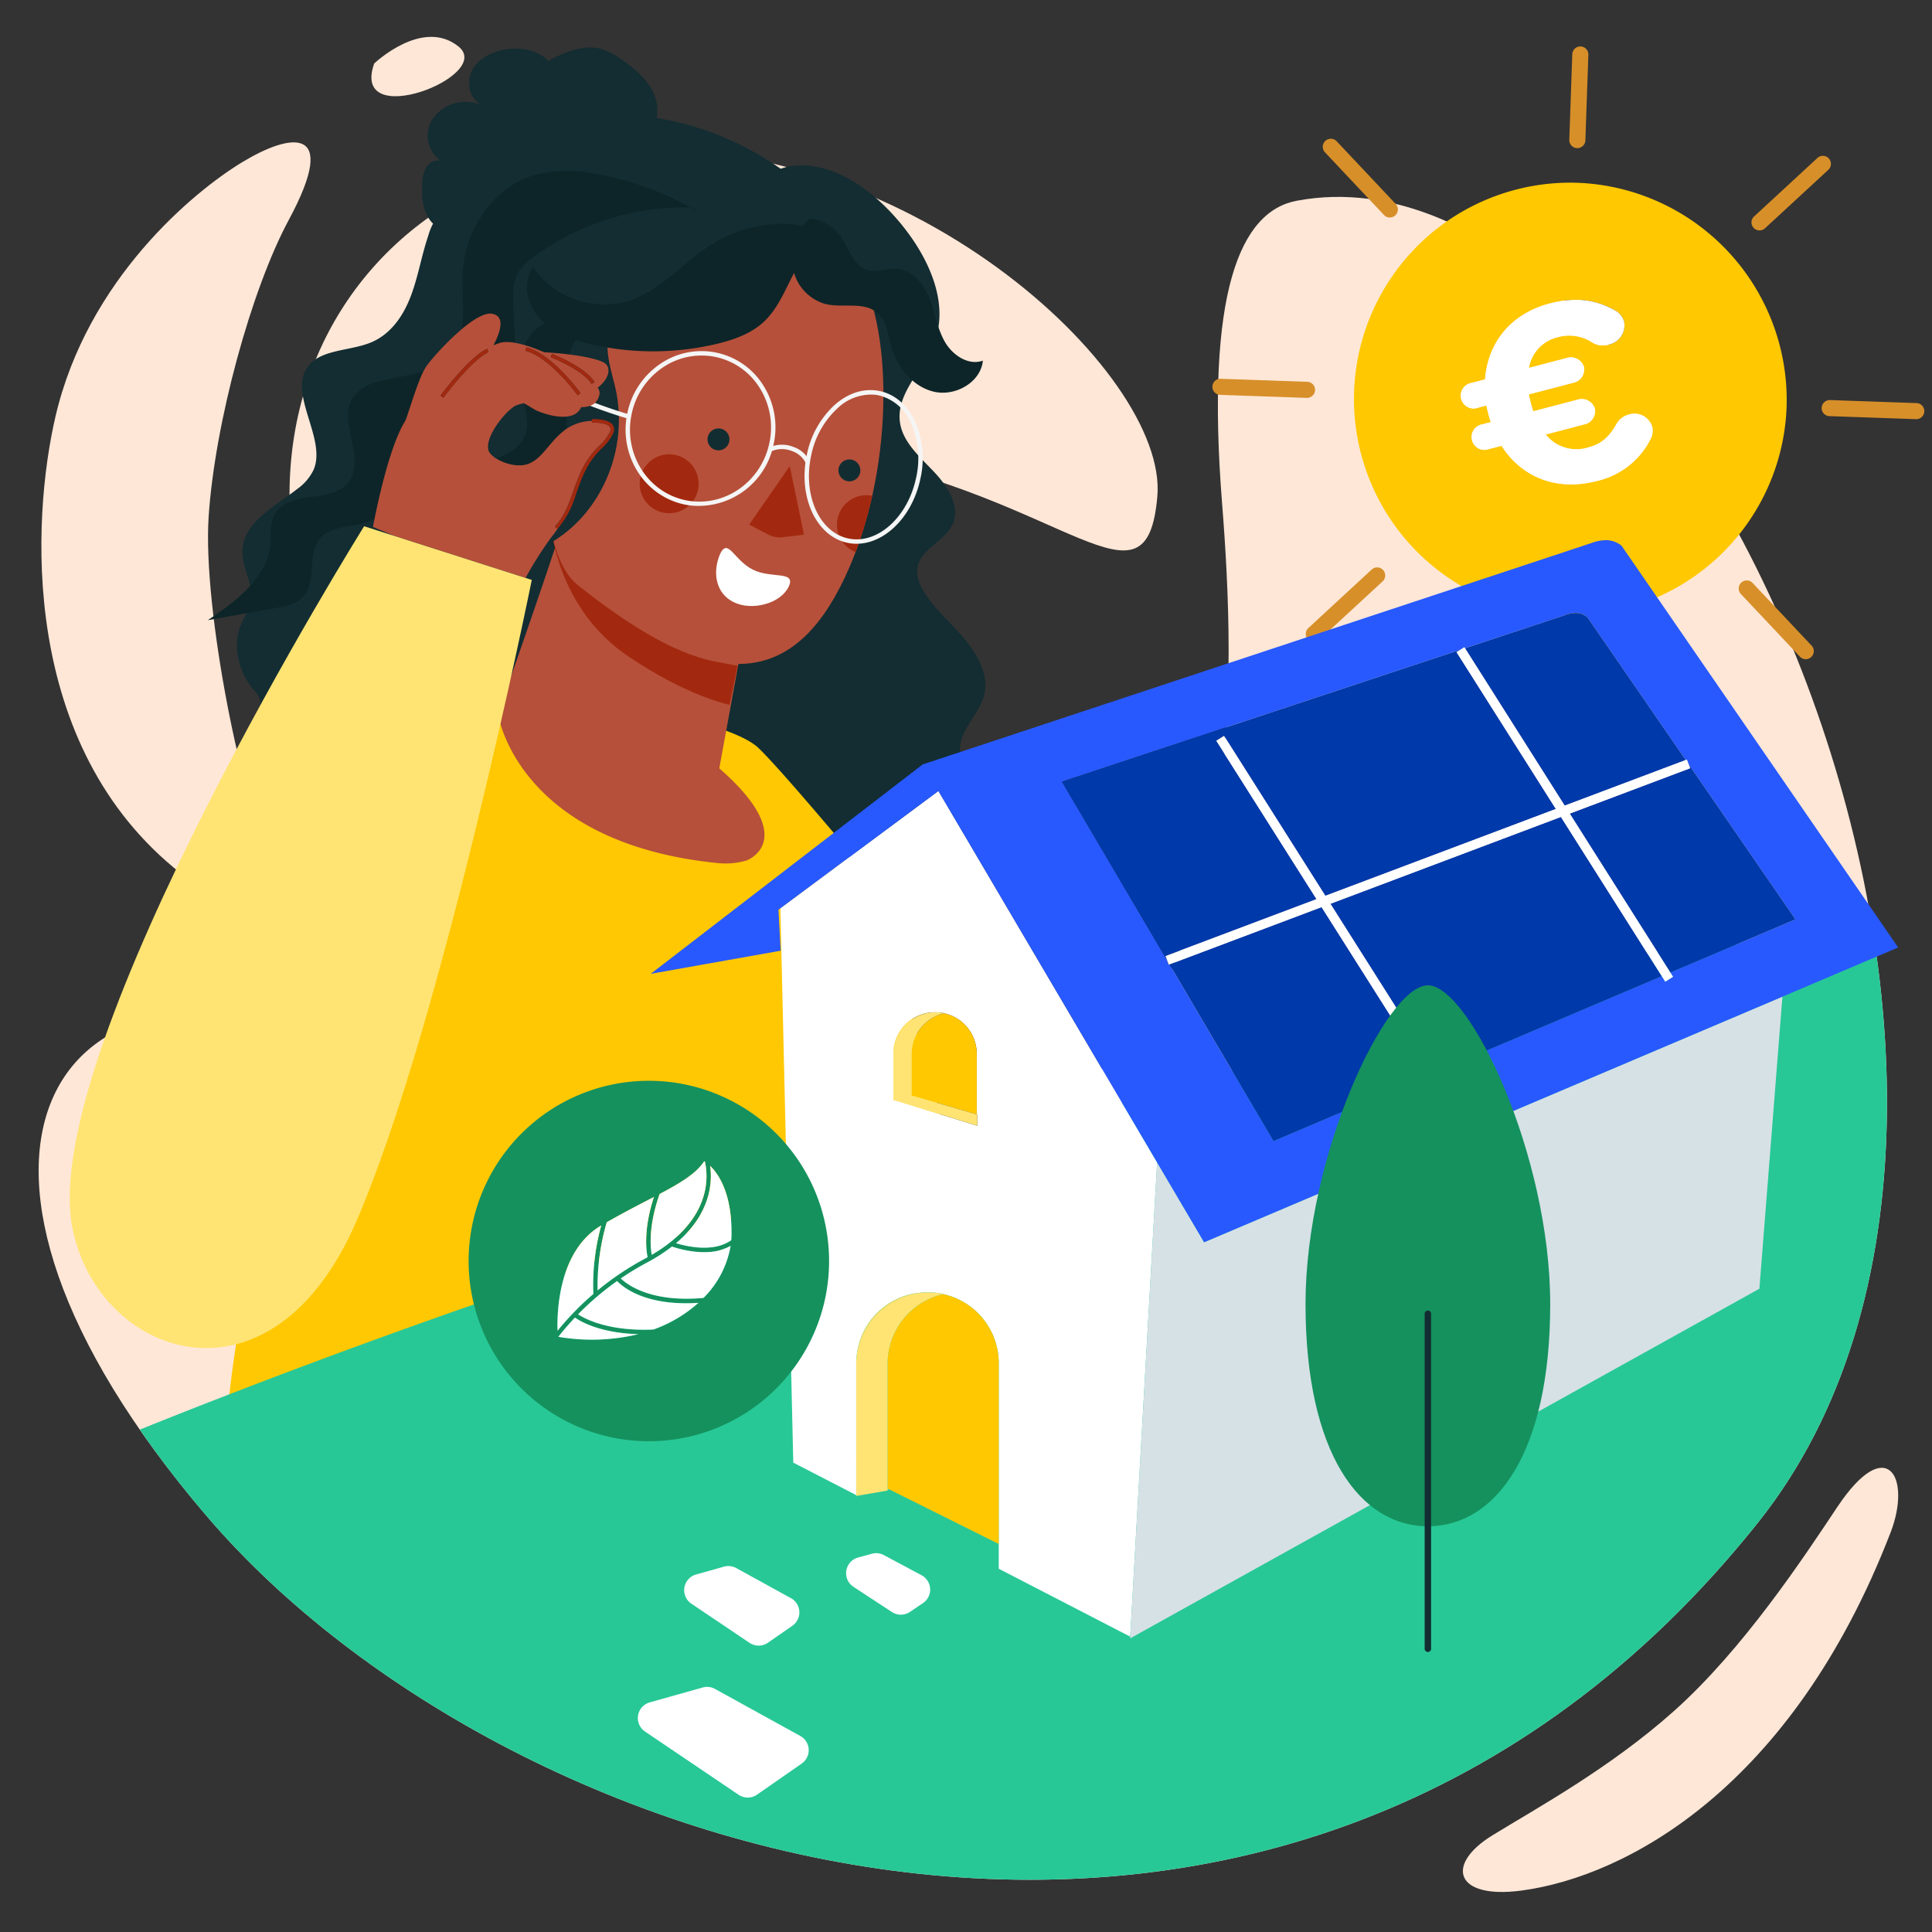 <?xml version="1.0" encoding="UTF-8"?>
<svg xmlns="http://www.w3.org/2000/svg" xmlns:xlink="http://www.w3.org/1999/xlink" id="Calque_1" data-name="Calque 1" viewBox="0 0 400 400">
  <rect x="0" y="0" width="400" height="400" fill="#333333" stroke="none"/>
  <defs>
    <style>.cls-1{fill:none;}.cls-2{fill:#ffe7d7;}.cls-3{fill:#132d32;}.cls-4{fill:#ffc802;}.cls-5{fill:#b6503a;}.cls-6{fill:#a2290f;}.cls-7{fill:#122d32;}.cls-8{fill:#fff;}.cls-9{clip-path:url(#clip-path);}.cls-10{fill:#0d2528;}.cls-11{fill:#f5f5f5;}.cls-12{fill:#ffe473;}.cls-13{fill:#27c896;}.cls-14{fill:#ffc800;}.cls-15{fill:#d78f29;}.cls-16{fill:#d6e1e6;}.cls-17{fill:#2859ff;}.cls-18{fill:#0039a9;}.cls-19{fill:#15915e;}.cls-20{clip-path:url(#clip-path-2);}</style>
    <clipPath id="clip-path">
      <path class="cls-1" d="M115.818,62.174s-8.831,48.952,3.865,59.015c21.93,17.378,40.638,24.783,53.328,2.071,11.084-19.838,12.544-49.717,5.94-64.743-9.967-22.677-52.655-36.07-63.134,3.657"></path>
    </clipPath>
    <clipPath id="clip-path-2">
      <path class="cls-1" d="M570.512-567.441c11.754,2.2,18.932,18.966,15.461,62.76-2.752,34.716-5.049,98.623,33.373,123.671,53.454,34.849,95.317,7.56,149.948-12.979,59.161-22.242,89.845,25.163,26.977,98.8s-223.866,123.624-321.266,1.4c-72.048-90.41,16.069-288.552,95.507-273.649"></path>
    </clipPath>
  </defs>
  <title>maison-eco-economie</title>
  <path class="cls-2" d="M268.488,41.559c-11.754,2.2-18.932,18.966-15.461,62.76,2.752,34.716,5.049,98.623-33.373,123.671-53.454,34.849-95.317,7.56-149.948-12.979-59.161-22.242-89.845,25.163-26.977,98.8s223.866,123.624,321.266,1.4c72.048-90.41-16.069-288.552-95.507-273.649"></path>
  <path class="cls-2" d="M11.491,86.216c-4.9,21.053-7.676,68.256,26.062,94.692,8.83,6.918,26.744,9.692,18.525-3.77C50.488,167.981,41.9,126.3,43.2,106.906s8.781-46.882,16.6-61.4c10.66-19.8.274-17.953-9.691-11.905S18.117,57.767,11.491,86.216"></path>
  <path class="cls-2" d="M77.475,13.147s10-9.56,17.471-3.5-22.534,17.735-17.471,3.5"></path>
  <path class="cls-2" d="M128.867,152.941c-6.626-45,21.3-63.105,43.543-58.967,48.487,9.02,64.959,34.546,67.207,8.793S186.655,26.111,126.974,31.386c-64.368,5.69-94.187,78.619-35.5,142.763,23.191,25.345,43.685,21.544,37.39-21.208"></path>
  <path class="cls-2" d="M391.417,317.3c-20.418,52.889-54.769,71.25-76.45,74.127-13.7,1.818-15.854-5.364-5.982-11.438,8.987-5.529,24.3-13.869,37.584-25.731,14.358-12.818,26.783-31.674,33.8-42.209,10.312-15.489,15.458-6.163,11.051,5.251"></path>
  <path class="cls-3" d="M158.311,38.4c.431-2.467,3.273-3.789,5.935-4.065,8.188-.849,16.02,4.769,21.431,10.991,6.392,7.35,11.071,17.271,7.711,25.69-2.333,5.845-8.365,10.825-6.929,17.138.861,3.785,4.22,6.668,7.005,9.631s5.272,6.976,3.878,10.482c-1.47,3.695-6.739,5.29-7.409,9.225-.328,1.925.587,3.926,1.74,5.643,2.327,3.465,5.652,6.265,8.315,9.523s4.715,7.367,3.784,11.187c-1.089,4.465-6.06,8.02-4.788,12.586.421,1.511,1.493,2.814,2.221,4.235,2.572,5.02.327,11.186-4.251,14.25s-10.9,3.377-16.585,1.918-10.847-4.5-15.7-7.772c-7.137-4.808-19.9,1.891-25.5-4.467-1.726-1.959,2.534-16.24.026-17.135-4.655-1.661-9.286,1.707-14.158,1.728a4.707,4.707,0,0,1-2.841-.749,4.9,4.9,0,0,1-1.492-2.256c-3.722-9.529.089-19.752,5.288-28.1s11.894-16.069,14.515-25.539c3.3-11.936-.352-25.01-5.569-36.857-1-2.262-2.07-4.6-2-6.983a9.744,9.744,0,0,1,1.255-4.249c3.838-7.189,14.152-10.4,22.394-6.968"></path>
  <path class="cls-3" d="M176.473,49.506c-9.7-13.621-25.909-23.335-42.236-25.3-4.663-.562-10.063-.146-12.078,3.541-1.651,3.019-.38,7.212-1.947,10.279-2.115,4.14-8.21,4.42-13.365,3.776s-10.969-1.609-14.66,1.287a11.793,11.793,0,0,0-3.51,5.689c-1.4,4.1-2.089,8.486-3.624,12.528s-4.1,7.854-8.214,9.579c-4.423,1.853-10.576,1.367-13.2,5.158-3.918,5.66,3.942,14.727,1.327,21.14a10.332,10.332,0,0,1-3.41,4.04c-4.849,3.8-11.681,7.12-11.349,13.517.163,3.147,2.181,6.361,1.787,9.417-.246,1.909-1.407,3.473-2.12,5.216-1.7,4.158-.652,9.518,2.633,13.447a5.017,5.017,0,0,1,1.429,2.377,4.307,4.307,0,0,1-.649,2.129c-1.671,3.875,1.289,8.821,4.981,11.989a27.806,27.806,0,0,0,20.666,6.653c3.858-.451,8.007-1.761,11.609.326,2.02,1.17,3.356,3.166,4.825,4.944A32.11,32.11,0,0,0,118.3,182.7a5.177,5.177,0,0,0,3.227-.655c1.152-.856,1.289-2.479,1.351-3.949l.672-16.094c.135-3.236.363-6.706,2.528-8.964,1.969-2.054,5.144-2.676,7.655-4.136,6.316-3.672,7.54-11.981,6.871-19.493s-2.693-15.318-.88-22.332c1.839-7.115,7.347-12.349,11.965-17.929a108.2,108.2,0,0,0,12.9-20.2c3.256-6.421,6.189-13.221,11.542-18.082"></path>
  <path class="cls-4" d="M202.157,269.18c-.705,4.954-14.021,31.421-15.348,37.971-3.189,15.676-9.279,56.274-17.908,63.982-12.234,10.946-119.8-51.145-121.29-58.1-7.661-35.753,34.1-161.14,39.659-162.484,0,0,28.8-7.646,40.539-5.177,4.645.976,9.561,2.081,14.042,3.275.907.239,1.8.5,2.648.734,5.678,1.651,10.374,3.463,12.438,5.394,3.675,3.424,15.451,17.4,16.916,19.133a.018.018,0,0,0,.018.018c.091.109.127.164.127.164s.361.655.957,1.8c.145.273.307.564.451.855.7,1.382,1.642,3.255,2.725,5.473a7.353,7.353,0,0,1,.361.764c1.01,2.073,2.11,4.436,3.228,6.981C187.075,202.049,203.567,259.29,202.157,269.18Z"></path>
  <path class="cls-5" d="M102.892,148.277l34.2,21.694a7.2,7.2,0,0,0,10.736-4.9l5.608-30.636c-15.015-4.148-25.482-12.24-29.065-28.3a122.452,122.452,0,0,0-3.258-11.957C114.718,115.135,102.892,148.277,102.892,148.277Z"></path>
  <path class="cls-6" d="M120.747,104.052s6.789,30.065,31.978,33.784l-1.694,8.079s-8.659-1.694-21.031-10.072c-14.352-9.713-15.781-26.058-15.781-26.058"></path>
  <path class="cls-5" d="M115.818,62.174s-8.831,48.952,3.865,59.015c21.93,17.378,40.638,24.783,53.328,2.071,11.084-19.838,12.544-49.717,5.94-64.743-9.967-22.677-52.655-36.07-63.134,3.657"></path>
  <path class="cls-7" d="M150.951,91.536a2.267,2.267,0,1,1-1.633-2.761,2.269,2.269,0,0,1,1.633,2.761"></path>
  <path class="cls-7" d="M178.054,97.957a2.267,2.267,0,1,1-1.633-2.761,2.269,2.269,0,0,1,1.633,2.761"></path>
  <path class="cls-6" d="M136.1,105.745a6.1,6.1,0,1,1,8.036-3.15,6.1,6.1,0,0,1-8.036,3.15"></path>
  <path class="cls-8" d="M163.265,121.51c-1.652,3.418-7.475,5.039-11.339,3.173s-4.427-6.339-2.827-10.016c1.652-3.418,2.862,1.383,6.868,3.318C159.831,119.851,164.917,118.092,163.265,121.51Z"></path>
  <path class="cls-6" d="M163.512,96.5,155.1,108.619l3.964,2.058a5.05,5.05,0,0,0,2.763.573l4.642-.546Z"></path>
  <path class="cls-3" d="M172.255,44.719c-1.191,5.865-11.153,7.606-16.382,8.35s-10.88,9.168-16,10.772c-9.694,3.038-16.963,5.3-26.858,5.017a5.509,5.509,0,0,1-3.429-1.078,5.759,5.759,0,0,1-1.536-2.234c-1.325-3.157-.939-7.087.453-10.379a25.839,25.839,0,0,1,6.157-8.4A43.1,43.1,0,0,1,140.666,34.6a37.921,37.921,0,0,1,26.291,7.913"></path>
  <g class="cls-9">
    <path class="cls-6" d="M176.937,114.22a6.1,6.1,0,1,1,8.036-3.15,6.1,6.1,0,0,1-8.036,3.15"></path>
  </g>
  <path class="cls-10" d="M124.15,67.783c-3.607,3.281-3.549,8.683-2.687,13.5s2.314,9.838.8,14.325c-1.85,5.473-7.976,8.922-14.445,9.5a33.369,33.369,0,0,0-5.486.594c-1.746.46-3.375,1.543-3.718,3.154a5.42,5.42,0,0,0,.639,3.307c1.571,3.387,4.337,6.274,6.883,9.21a8.039,8.039,0,0,1,2.246,3.908,6.192,6.192,0,0,1-.823,3.39c-1.142,2.4-2.607,4.8-5.091,6.141-4.25,2.293-11.088,1.355-13.368,5.311-1.239,2.149-.483,4.884.275,7.36,1.618,5.286,2.905,11.576-1.124,15.219-3.308,2.991-9.358,3.2-11.686,6.879a5.958,5.958,0,0,0,.776,6.97c-3.145-3.616-3.552-8.822-.965-12.326,1.465-1.984,3.759-3.433,4.839-5.625,3.035-6.162-4.9-13.937-2.9-20.5,1.039-3.412,4.574-5.592,8.24-6.856,2.033-.7,4.443-1.448,4.966-3.357a5.083,5.083,0,0,0-.6-3.319c-1.817-4.006-4.777-7.6-6.7-11.577s-2.664-8.751-.051-12.014c2.79-3.484,8.274-4.07,13.137-4.776s10.308-2.352,11.558-6.574c.752-2.539-.266-5.328-.793-8.015a22.034,22.034,0,0,1-.308-6.493,11,11,0,0,1,2.2-6c2.65-3.194,8.274-3.989,12.421-1.755"></path>
  <path class="cls-3" d="M127.15,66.879c-2.744,3.929-.71,9.161.326,13.739a30.5,30.5,0,0,1-4.633,23.473,27.6,27.6,0,0,1-19.763,11.957c6.252-4.231,12.335-10.02,14.029-17.624.948-4.257.41-8.618.019-12.894s-.6-8.753.927-12.844,5.3-7.655,9.305-7.365"></path>
  <path class="cls-10" d="M174.665,48.518c-4.267-.1-7.712,3.492-9.815,7.206s-3.554,7.933-6.661,10.859c-2.671,2.515-6.277,3.777-9.846,4.625a57.155,57.155,0,0,1-26.07.05c-3.836-.895-7.742-2.292-10.431-5.171s-3.756-7.582-1.519-10.824a17.951,17.951,0,0,0,20.243,6.9c6.466-2.23,11.011-7.977,16.817-11.592a28.339,28.339,0,0,1,13.564-4.229c3.372-.16,7.109.466,9.273,3.057"></path>
  <path class="cls-10" d="M167.2,45.568a12.021,12.021,0,0,0-3.039,9.886,9.434,9.434,0,0,0,6.781,7.5c3.606.854,7.969-.6,10.744,1.862,1.865,1.652,2.147,4.391,2.812,6.792,1.211,4.373,4.429,8.445,8.845,9.489s9.712-1.918,10.153-6.434c-3,1.094-6.3-1.138-7.883-3.913s-2.031-6.037-3.209-9-3.526-5.885-6.711-6.1c-2.021-.138-4.081.847-6.031.3-3.052-.864-3.9-4.693-5.8-7.232a8.841,8.841,0,0,0-6.2-3.462"></path>
  <path class="cls-3" d="M130.977,31A9.024,9.024,0,0,0,135.99,21.5c-.709-4.037-4.091-7.03-7.5-9.305a13.717,13.717,0,0,0-4.43-2.159c-3.016-.694-6.128.455-8.952,1.723-.89.4-1.884.947-2.064,1.907s1.3,1.88,1.769,1.025c-1.3-3.73-6.034-5.1-9.937-4.5-2.863.444-5.784,1.823-7.139,4.383s-.411,6.358,2.34,7.266a11.37,11.37,0,0,0-2.776-.691,8.176,8.176,0,0,0-7.945,3.824,6.43,6.43,0,0,0,1.821,8.286,2.843,2.843,0,0,0-2.971,1.465,7.4,7.4,0,0,0-.8,3.426c-.188,3.4.413,7.46,3.459,8.977,2.834,1.411,6.189-.175,8.9-1.813.877-.53,1.737-1.923.8-2.339a2.7,2.7,0,0,0,1.247,3.176,7.882,7.882,0,0,0,3.571.907c2.878.262,5.867.511,8.582-.479s5.071-3.6,4.782-6.474c.662,1.493,2.686,1.654,4.315,1.544,2.982-.2,6.153-.628,8.421-2.575s3-5.922.717-7.849Z"></path>
  <path class="cls-10" d="M145.925,44.762a60.874,60.874,0,0,0-22.837-8.784,28.372,28.372,0,0,0-12.289.2c-8.9,2.506-14.826,11.832-15.066,21.075-.144,5.525,1.22,11.766-2.271,16.05-3.524,4.325-10,4.2-15.351,5.774a8.78,8.78,0,0,0-4.842,2.968c-3.572,5.008,2.678,12.971-1.122,17.809-1.782,2.269-4.992,2.676-7.855,3.036s-6.107,1.115-7.464,3.661c-.975,1.829-.659,4.041-.857,6.1-.67,7-7.094,11.835-12.946,15.743l13.856-2.468c2.206-.393,4.6-.888,6.046-2.6,2.685-3.164.641-8.575,3.28-11.778,2.12-2.573,6.028-2.351,9.236-3.257a12.592,12.592,0,0,0,8.787-13.144c-.241-2.051-.992-4.186-.25-6.114.764-1.985,2.917-3.1,5.008-3.488s4.252-.227,6.35-.574a13.529,13.529,0,0,0,10.377-8.809c1.631-4.8.4-10.053.538-15.125a9.87,9.87,0,0,1,1.015-4.6,10.754,10.754,0,0,1,3.121-3.174,52.636,52.636,0,0,1,32.9-10.294"></path>
  <path class="cls-5" d="M103.087,147.75s3.78,26.77,45.591,30.95a15.54,15.54,0,0,0,5.952-.564c3.508-1.574,8.2-7.044-6.015-19.329C130.484,143.134,103.087,147.75,103.087,147.75Z"></path>
  <path class="cls-11" d="M130.086,86.7l.216-.887a102.693,102.693,0,0,1-9.94-3.509l-.368.835A103.228,103.228,0,0,0,130.086,86.7Z"></path>
  <path class="cls-11" d="M141.664,104.437c-8.347-1.79-13.628-10.291-11.772-18.951h0A16.263,16.263,0,0,1,136.7,75.337a15.092,15.092,0,0,1,21.422,4.592,16.262,16.262,0,0,1,2.049,12.048,15.861,15.861,0,0,1-17.241,12.674Q142.3,104.572,141.664,104.437ZM137.21,76.094a15.355,15.355,0,0,0-6.425,9.584h0c-1.751,8.167,3.216,16.182,11.071,17.867s15.672-3.591,17.422-11.758a15.354,15.354,0,0,0-1.932-11.375,14.2,14.2,0,0,0-9.14-6.491q-.6-.129-1.2-.2A14.234,14.234,0,0,0,137.21,76.094Z"></path>
  <path class="cls-11" d="M175.428,112.376c-6.478-1.389-10.237-9.564-8.381-18.223h0a19.053,19.053,0,0,1,5.768-10.326c2.864-2.522,6.181-3.536,9.348-2.859s5.775,2.965,7.353,6.44a19.059,19.059,0,0,1,1.028,11.783c-1.784,8.32-8.112,14.106-14.351,13.316C175.938,112.474,175.682,112.43,175.428,112.376Zm-2.01-27.865a18.139,18.139,0,0,0-5.479,9.833h0c-1.751,8.168,1.695,15.856,7.68,17.14S187.9,107.167,189.652,99a18.142,18.142,0,0,0-.967-11.215,9.8,9.8,0,0,0-6.714-5.925q-.347-.074-.7-.119A10.013,10.013,0,0,0,173.418,84.511Z"></path>
  <path class="cls-11" d="M166.885,96l.846-.34a5.845,5.845,0,0,0-3.456-3.129,6.355,6.355,0,0,0-5.006.109l.411.814a5.431,5.431,0,0,1,4.273-.07A4.938,4.938,0,0,1,166.885,96Z"></path>
  <path class="cls-5" d="M114.883,109.012c2.018-2.236,2.753-4.316,3.683-6.949.436-1.234.93-2.633,1.617-4.2a18.038,18.038,0,0,1,3.985-5.647,9.1,9.1,0,0,0,2.138-2.848.977.977,0,0,0-.034-.977c-.608-.849-2.871-.933-3.692-.894l-.017-.359a9.876,9.876,0,0,0-5.387,1.716c-3.478,2.561-4.734,5.982-7.724,7.156s-7.594-.959-8.253-2.612c-1.117-2.805,3.8-8.765,5.752-9.5a8.646,8.646,0,0,1,1.541-.413c1.17.673,2.228,1.369,2.787,1.6,4.142,1.678,7.986,1.753,9.041-.78,2.042-.022,3.394-.688,3.815-2.746a1.815,1.815,0,0,0-.4-1.287c2.425-1.829,2.859-4.2,1.435-5.119-1.7-1.1-7.44-1.954-12.478-2.217-3.681-1.6-7.3-2.557-9.217-1.93-.435.143-.872.306-1.309.484,1.6-3.058,2.378-6.1-.328-6.536-3.582-.582-11.76,8.314-13.582,10.913-1.429,2.038-3.088,7.8-4.293,11.19-2.783,4.3-5.3,14.436-6.747,22.034l4.363,1.839,27.234,8.717a77.445,77.445,0,0,1,5.364-8.462c.481-.59.913-1.183,1.318-1.775-.025.028-.044.054-.069.082ZM100.9,72.231l.2.694c-.028.009-2.881.961-9.314,9.415l-.575-.437C97.864,73.165,100.783,72.265,100.9,72.231Zm13.38,1.036c.281.109,6.893,2.711,8.818,5.838l-.615.379c-1.8-2.921-8.4-5.518-8.465-5.544Zm5.9,8.138-.587.42c-.056-.079-5.718-7.919-10.813-9.2l.176-.7C114.307,73.27,119.942,81.073,120.18,81.4Z"></path>
  <path class="cls-6" d="M108.779,72.628c5.095,1.278,10.756,9.118,10.813,9.2l.587-.42c-.237-.332-5.872-8.135-11.224-9.477Z"></path>
  <path class="cls-6" d="M101.1,72.925l-.2-.694c-.121.034-3.04.934-9.689,9.672l.575.438C98.222,73.887,101.075,72.934,101.1,72.925Z"></path>
  <path class="cls-6" d="M122.487,79.484l.615-.379c-1.925-3.127-8.538-5.729-8.818-5.838l-.262.673C114.088,73.966,120.688,76.563,122.487,79.484Z"></path>
  <path class="cls-6" d="M126.858,87.974c-.945-1.318-3.972-1.211-4.314-1.194l.017.363.017.359c.821-.039,3.084.045,3.692.894a.977.977,0,0,1,.034.977,9.1,9.1,0,0,1-2.138,2.848,18.038,18.038,0,0,0-3.985,5.647c-.687,1.563-1.181,2.961-1.617,4.2-.93,2.633-1.664,4.713-3.683,6.949l.536.484c.025-.028.044-.055.069-.082a18.864,18.864,0,0,0,3.759-7.11c.432-1.222.921-2.607,1.6-4.145a17.188,17.188,0,0,1,3.844-5.437,9.611,9.611,0,0,0,2.29-3.085A1.664,1.664,0,0,0,126.858,87.974Z"></path>
  <path class="cls-12" d="M75.388,108.955S7.976,216.773,14.943,253.994c5,26.718,40.972,40.067,58.816-1.077S110.1,120.066,110.1,120.066l-1.3-.415-27.234-8.717Z"></path>
  <path class="cls-13" d="M363.994,315.209c25.059-31.446,30.738-75.924,24.15-119.937-26.477-1.656-55.238,1.521-87.26,12.379-23.876,8.1-56.562,16.984-95.754,28.453a90.336,90.336,0,0,1-26.346,7.83c-44.149,13.349-94.982,30-149.843,52.051a222.828,222.828,0,0,0,13.786,17.824C105.6,387.439,266.594,437.431,363.994,315.209Z"></path>
  <path class="cls-14" d="M326.263,37.833A44.8,44.8,0,1,0,369.9,84.182,45.02,45.02,0,0,0,326.263,37.833Zm15.552,52.9a16.539,16.539,0,0,1-11.14,8.835c-8.609,2.254-15.759-.92-19.8-7.274l-2.577.675a2.667,2.667,0,1,1-1.342-5.129l1.7-.444a14.781,14.781,0,0,1-.472-1.559c-.152-.583-.335-1.283-.429-1.882l-1.7.445a2.668,2.668,0,1,1-1.343-5.13l2.752-.721c.53-7.3,5.031-13.526,13.406-15.718,5.856-1.534,9.858-.588,13.518,1.443a3.813,3.813,0,0,1,1.858,2.317,4.07,4.07,0,0,1-3.2,4.76,4.2,4.2,0,0,1-3.292-.384,8.734,8.734,0,0,0-7.247-1.155,7.876,7.876,0,0,0-5.969,6.36l7.846-2.055a2.837,2.837,0,0,1,3.542,1.814,2.8,2.8,0,0,1-2.2,3.317l-9.194,2.407c.094.6.261,1.239.413,1.822a15.763,15.763,0,0,0,.5,1.675l9.194-2.407a2.837,2.837,0,0,1,3.542,1.814,2.8,2.8,0,0,1-2.2,3.316l-7.963,2.085a8.138,8.138,0,0,0,8.833,2.669c2.81-.736,4.352-2.26,5.809-4.822a4.136,4.136,0,0,1,2.607-1.99,3.844,3.844,0,0,1,4.781,2.485A3.744,3.744,0,0,1,341.815,90.732Z"></path>
  <path class="cls-15" d="M326.509,30.67a.208.208,0,0,1,.063,0,1.668,1.668,0,0,0,1.663-1.608l.62-17.725a1.666,1.666,0,0,0-3.331-.11l-.62,17.724A1.67,1.67,0,0,0,326.509,30.67Z"></path>
  <path class="cls-15" d="M322.882,134.536a1.685,1.685,0,0,0-1.722,1.607l-.62,17.725a1.67,1.67,0,0,0,1.609,1.718h.058a1.67,1.67,0,0,0,1.664-1.608l.619-17.716a1.666,1.666,0,0,0-1.608-1.727Z"></path>
  <path class="cls-15" d="M286.535,44.508a1.657,1.657,0,0,0,1.157.524h.058a1.667,1.667,0,0,0,1.213-2.809L276.746,29.251a1.666,1.666,0,0,0-2.425,2.287Z"></path>
  <path class="cls-15" d="M362.859,120.7a1.652,1.652,0,0,0-1.162-.526,1.667,1.667,0,0,0-1.267,2.808l12.215,12.971a1.657,1.657,0,0,0,1.157.524h.056a1.667,1.667,0,0,0,1.215-2.809Z"></path>
  <path class="cls-15" d="M270.516,82.378h.058a1.666,1.666,0,0,0,.058-3.332l-17.894-.625a1.62,1.62,0,0,0-1.2.45,1.666,1.666,0,0,0,1.081,2.881l17.893.625Z"></path>
  <path class="cls-15" d="M396.771,83.454l-17.894-.625a1.689,1.689,0,0,0-1.722,1.6,1.666,1.666,0,0,0,1.607,1.727l17.89.625h.063a1.666,1.666,0,0,0,.056-3.332Z"></path>
  <path class="cls-15" d="M283.971,117.942l-13.09,12.088a1.666,1.666,0,0,0,1.066,2.889h.065a1.664,1.664,0,0,0,1.13-.442l13.088-12.086a1.667,1.667,0,1,0-2.26-2.45Z"></path>
  <path class="cls-15" d="M364.228,47.707h.067a1.668,1.668,0,0,0,1.128-.442L378.511,35.18a1.667,1.667,0,1,0-2.26-2.45l-13.09,12.088a1.666,1.666,0,0,0,1.066,2.889Z"></path>
  <path class="cls-8" d="M337.274,85.817a4.136,4.136,0,0,0-2.607,1.99c-1.457,2.562-3,4.086-5.809,4.822a8.138,8.138,0,0,1-8.833-2.669l7.963-2.085a2.8,2.8,0,0,0,2.2-3.316,2.837,2.837,0,0,0-3.542-1.814l-9.194,2.407a15.763,15.763,0,0,1-.5-1.675c-.152-.583-.319-1.223-.413-1.822l9.194-2.407a2.8,2.8,0,0,0,2.2-3.317,2.837,2.837,0,0,0-3.542-1.814l-7.846,2.055a7.876,7.876,0,0,1,5.969-6.36,8.734,8.734,0,0,1,7.247,1.155,4.2,4.2,0,0,0,3.292.384,4.07,4.07,0,0,0,3.2-4.76,3.813,3.813,0,0,0-1.858-2.317c-3.66-2.031-7.663-2.977-13.518-1.443-8.375,2.193-12.877,8.417-13.406,15.718l-2.752.721a2.668,2.668,0,1,0,1.343,5.13l1.7-.445c.094.6.276,1.3.429,1.882a14.781,14.781,0,0,0,.472,1.559l-1.7.444a2.667,2.667,0,1,0,1.342,5.129l2.577-.675c4.042,6.354,11.192,9.528,19.8,7.274a16.539,16.539,0,0,0,11.14-8.835,3.744,3.744,0,0,0,.24-2.43A3.844,3.844,0,0,0,337.274,85.817Z"></path>
  <polygon class="cls-8" points="183.771 308.395 184.062 308.339 183.771 308.194 183.771 308.395"></polygon>
  <path class="cls-8" d="M239.571,240.67,194.29,163.757l-32.72,24.3,2.671,114.765,13.031,6.727V281.623h.017c0-.074.017-.145.022-.219a14.67,14.67,0,0,1,14.715-13.833c.029,0,.057,0,.085,0s.07-.005.106-.005a15.142,15.142,0,0,1,3.209.343c-.042.009-.083.023-.125.033A14.635,14.635,0,0,1,206.766,281.6h.012v38.069h0v5.12l27.2,14.05.082-1.111Zm-37.243-7.59L185.2,227.763l-.242.042V217.8h.012c0-.029.007-.057.008-.085a8.583,8.583,0,0,1,8.61-8.133l.051,0c.021,0,.041,0,.061,0a8.852,8.852,0,0,1,1.876.2c-.025.005-.049.014-.074.019a8.559,8.559,0,0,1,6.707,7.983h.017v12.941l.1.029Z"></path>
  <polygon class="cls-16" points="249.3 257.194 239.571 240.67 234.064 337.724 233.98 339.21 364.264 266.813 369.03 206.347 249.3 257.194"></polygon>
  <path class="cls-17" d="M239.571,240.67l9.729,16.525,119.73-50.847L393,196.167l-57.288-83.2a5.277,5.277,0,0,0-3.066-1.137,8.7,8.7,0,0,0-3.066.567L191.194,158.217l-.031-.053-56.43,43.453,26.889-4.78-.448-8.485.395-.293,32.72-24.3Zm62.808-106.149.8-.51.127.2,20.73-6.864a6.54,6.54,0,0,1,2.306-.427,3.968,3.968,0,0,1,2.306.855l20.367,29.579.221-.083.336.892,22.159,32.182-25.907,11,.558.882-1.609,1.02-.726-1.147-80.383,34.137-21.533-36.574-.155.058-.337-.894-21.777-36.99Z"></path>
  <path class="cls-14" d="M206.778,281.6h-.012A14.635,14.635,0,0,0,195.3,267.946a14.734,14.734,0,0,0-11.515,13.677h-.014v26.571l.291.145,22.716,11.325h0Z"></path>
  <path class="cls-14" d="M192.11,267.576c-.029,0-.057,0-.085,0A14.67,14.67,0,0,0,177.31,281.4,14.869,14.869,0,0,1,192.11,267.576Z"></path>
  <path class="cls-14" d="M177.271,282.165v0Z"></path>
  <path class="cls-12" d="M183.771,282.322v-.7h.014A14.734,14.734,0,0,1,195.3,267.946c.042-.01.083-.023.125-.033a15.142,15.142,0,0,0-3.209-.343c-.036,0-.07,0-.106.005a14.869,14.869,0,0,0-14.8,13.828c0,.074-.018.145-.022.219h-.017v28.1l6.5-1.118V282.322Z"></path>
  <path class="cls-14" d="M193.64,209.58l-.051,0a8.583,8.583,0,0,0-8.61,8.133A8.7,8.7,0,0,1,193.64,209.58Z"></path>
  <polygon class="cls-14" points="184.958 218.113 184.958 218.117 184.958 218.108 184.958 218.113"></polygon>
  <path class="cls-14" d="M188.768,217.8h-.007v9.129l.232-.054,13.234,3.85V217.779h-.017A8.559,8.559,0,0,0,195.5,209.8,8.62,8.62,0,0,0,188.768,217.8Z"></path>
  <path class="cls-12" d="M188.993,226.871l-.232.054V217.8h.007a8.62,8.62,0,0,1,6.735-8c.025-.006.049-.014.074-.019a8.852,8.852,0,0,0-1.876-.2c-.021,0-.041,0-.061,0a8.7,8.7,0,0,0-8.661,8.13c0,.029-.007.057-.008.085h-.012V227.8l.242-.042,17.128,5.316V230.75l-.1-.029Z"></path>
  <path class="cls-8" d="M190.8,326.138l-7.808-4.175a3.4,3.4,0,0,0-2.475-.279l-2.859.782a3.368,3.368,0,0,0-.958,6.068l7.963,5.217a3.363,3.363,0,0,0,3.729-.021l2.7-1.826A3.369,3.369,0,0,0,190.8,326.138Z"></path>
  <path class="cls-8" d="M155.188,340.136a3.371,3.371,0,0,0,3.8-.026l5.064-3.512a3.369,3.369,0,0,0-.3-5.72l-11.325-6.23a3.37,3.37,0,0,0-2.532-.288l-5.787,1.624a3.369,3.369,0,0,0-.973,6.037Z"></path>
  <path class="cls-8" d="M165.691,359.412l-17.667-9.742a3.372,3.372,0,0,0-2.537-.293l-10.97,3.085a3.371,3.371,0,0,0-.973,6.037l19.377,13.092a3.374,3.374,0,0,0,3.81-.026l9.258-6.44A3.366,3.366,0,0,0,165.691,359.412Z"></path>
  <polygon class="cls-18" points="241.309 197.941 272.578 186.159 251.81 153.365 253.419 152.346 274.399 185.473 322.129 167.488 301.574 135.031 302.379 134.521 219.866 161.841 241.644 198.831 241.309 197.941"></polygon>
  <polygon class="cls-18" points="323.17 169.132 275.44 187.117 296.622 220.564 295.013 221.584 273.619 187.803 242.135 199.666 263.668 236.241 344.051 202.103 323.17 169.132"></polygon>
  <polygon class="cls-18" points="324.991 168.446 345.828 201.349 371.736 190.346 349.576 158.164 349.912 159.056 324.991 168.446"></polygon>
  <path class="cls-18" d="M349.019,157.356l-20.367-29.579a3.968,3.968,0,0,0-2.306-.855,6.54,6.54,0,0,0-2.306.427l-20.73,6.864L323.95,166.8Z"></path>
  <polygon class="cls-8" points="322.129 167.488 274.399 185.473 253.419 152.346 251.81 153.365 272.578 186.159 241.309 197.941 241.644 198.831 241.98 199.725 242.135 199.666 273.619 187.803 295.013 221.584 296.622 220.564 275.44 187.117 323.17 169.132 344.051 202.103 344.777 203.25 346.387 202.23 345.828 201.349 324.991 168.446 349.912 159.056 349.576 158.164 349.24 157.272 349.019 157.356 323.95 166.802 303.311 134.212 303.184 134.011 302.379 134.521 301.574 135.031 322.129 167.488"></polygon>
  <path class="cls-19" d="M136.817,223.847a37.315,37.315,0,1,0,34.754,39.72A37.319,37.319,0,0,0,136.817,223.847Zm-1.531,51.415c-9.3.419-14.2-2.227-15.6-3.146a58.765,58.765,0,0,1,8.077-6.888c1.149,1.2,5.653,5.042,16.048,4.559.257-.012.531-.036.8-.054A27.946,27.946,0,0,1,135.286,275.263Zm10.368-6.541c-10.982,1-15.87-2.809-17.122-4.03a57.75,57.75,0,0,1,5.43-3.292,35.575,35.575,0,0,0,5.156-3.315,22.27,22.27,0,0,0,4.923,1.076,16.732,16.732,0,0,0,2.427.072,10.49,10.49,0,0,0,4.8-1.293A19.93,19.93,0,0,1,145.654,268.721Zm5.8-13.092q-.006.568-.053,1.136c-3.681,2.66-9.452,1.237-11.435.629,7.322-6.165,7.525-12.792,7.063-16.011C148.719,243.009,151.552,247.02,151.456,255.63Zm-5.648-15.2s.057.032.136.081c.635,2.691,1.667,11.874-11.011,19.3-.247-1.34-.757-5.837,1.635-12.6C140.921,244.912,144.1,243,145.808,240.428Zm-10.415,7.394c-2.3,7.03-1.525,11.479-1.3,12.455-.188.1-.365.21-.559.313a58.924,58.924,0,0,0-9.8,6.57,46.965,46.965,0,0,1,1.894-14.1C129.275,250.965,132.557,249.3,135.392,247.822Zm-10.914,5.9a46.171,46.171,0,0,0-1.631,14.182,59.041,59.041,0,0,0-7.412,7.615C115.307,271.535,115.642,258.948,124.478,253.723Zm-8.871,23.047c.936-1.2,2.077-2.547,3.431-3.978,1.2.841,5.3,3.224,13.135,3.429A41.01,41.01,0,0,1,115.607,276.77Z"></path>
  <path class="cls-8" d="M119.037,272.792c-1.354,1.431-2.495,2.781-3.431,3.978a41.01,41.01,0,0,0,16.566-.549C124.341,276.016,120.239,273.633,119.037,272.792Z"></path>
  <path class="cls-8" d="M123.728,267.161a58.924,58.924,0,0,1,9.8-6.57c.194-.1.371-.209.559-.313-.224-.976-1-5.425,1.3-12.455-2.835,1.475-6.117,3.143-9.77,5.239A46.965,46.965,0,0,0,123.728,267.161Z"></path>
  <path class="cls-8" d="M134.932,259.806c12.679-7.423,11.646-16.6,11.011-19.3-.079-.049-.136-.081-.136-.081-1.707,2.572-4.887,4.484-9.24,6.779C134.175,253.969,134.685,258.466,134.932,259.806Z"></path>
  <path class="cls-8" d="M122.847,267.9a46.171,46.171,0,0,1,1.631-14.182c-8.836,5.225-9.171,17.812-9.043,21.8A59.041,59.041,0,0,1,122.847,267.9Z"></path>
  <path class="cls-8" d="M139.968,257.394c1.983.609,7.754,2.031,11.435-.629q.046-.568.053-1.136c.1-8.61-2.736-12.62-4.425-14.246C147.493,244.6,147.289,251.229,139.968,257.394Z"></path>
  <path class="cls-8" d="M143.81,269.786c-10.4.483-14.9-3.355-16.048-4.559a58.765,58.765,0,0,0-8.077,6.888c1.4.92,6.3,3.565,15.6,3.146a27.946,27.946,0,0,0,9.319-5.53C144.341,269.75,144.067,269.774,143.81,269.786Z"></path>
  <path class="cls-8" d="M146.468,259.231a16.732,16.732,0,0,1-2.427-.072,22.27,22.27,0,0,1-4.923-1.076,35.575,35.575,0,0,1-5.156,3.315,57.75,57.75,0,0,0-5.43,3.292c1.252,1.221,6.14,5.029,17.122,4.03a19.93,19.93,0,0,0,5.611-10.783A10.49,10.49,0,0,1,146.468,259.231Z"></path>
  <path class="cls-19" d="M320.957,270c0,30.928-11.339,46-25.332,46s-25.332-15.073-25.332-46,16.727-66,25.332-66,25.332,35.072,25.332,66"></path>
  <path class="cls-7" d="M295.625,271.332h0a.665.665,0,0,1,.666.666v69.334a.666.666,0,1,1-1.331,0V272a.665.665,0,0,1,.666-.666"></path>
  <g class="cls-20">
    <path class="cls-13" d="M1032-178.2C845.015-284.838,672.344-319.825,594.115-346.35s-137.005-7.235-190.531,16.476C263.539-99.186,499.423-83.125,572.378-65.51,637.736-49.73,785.964,195.3,810.466-78.786"></path>
  </g>
</svg>
